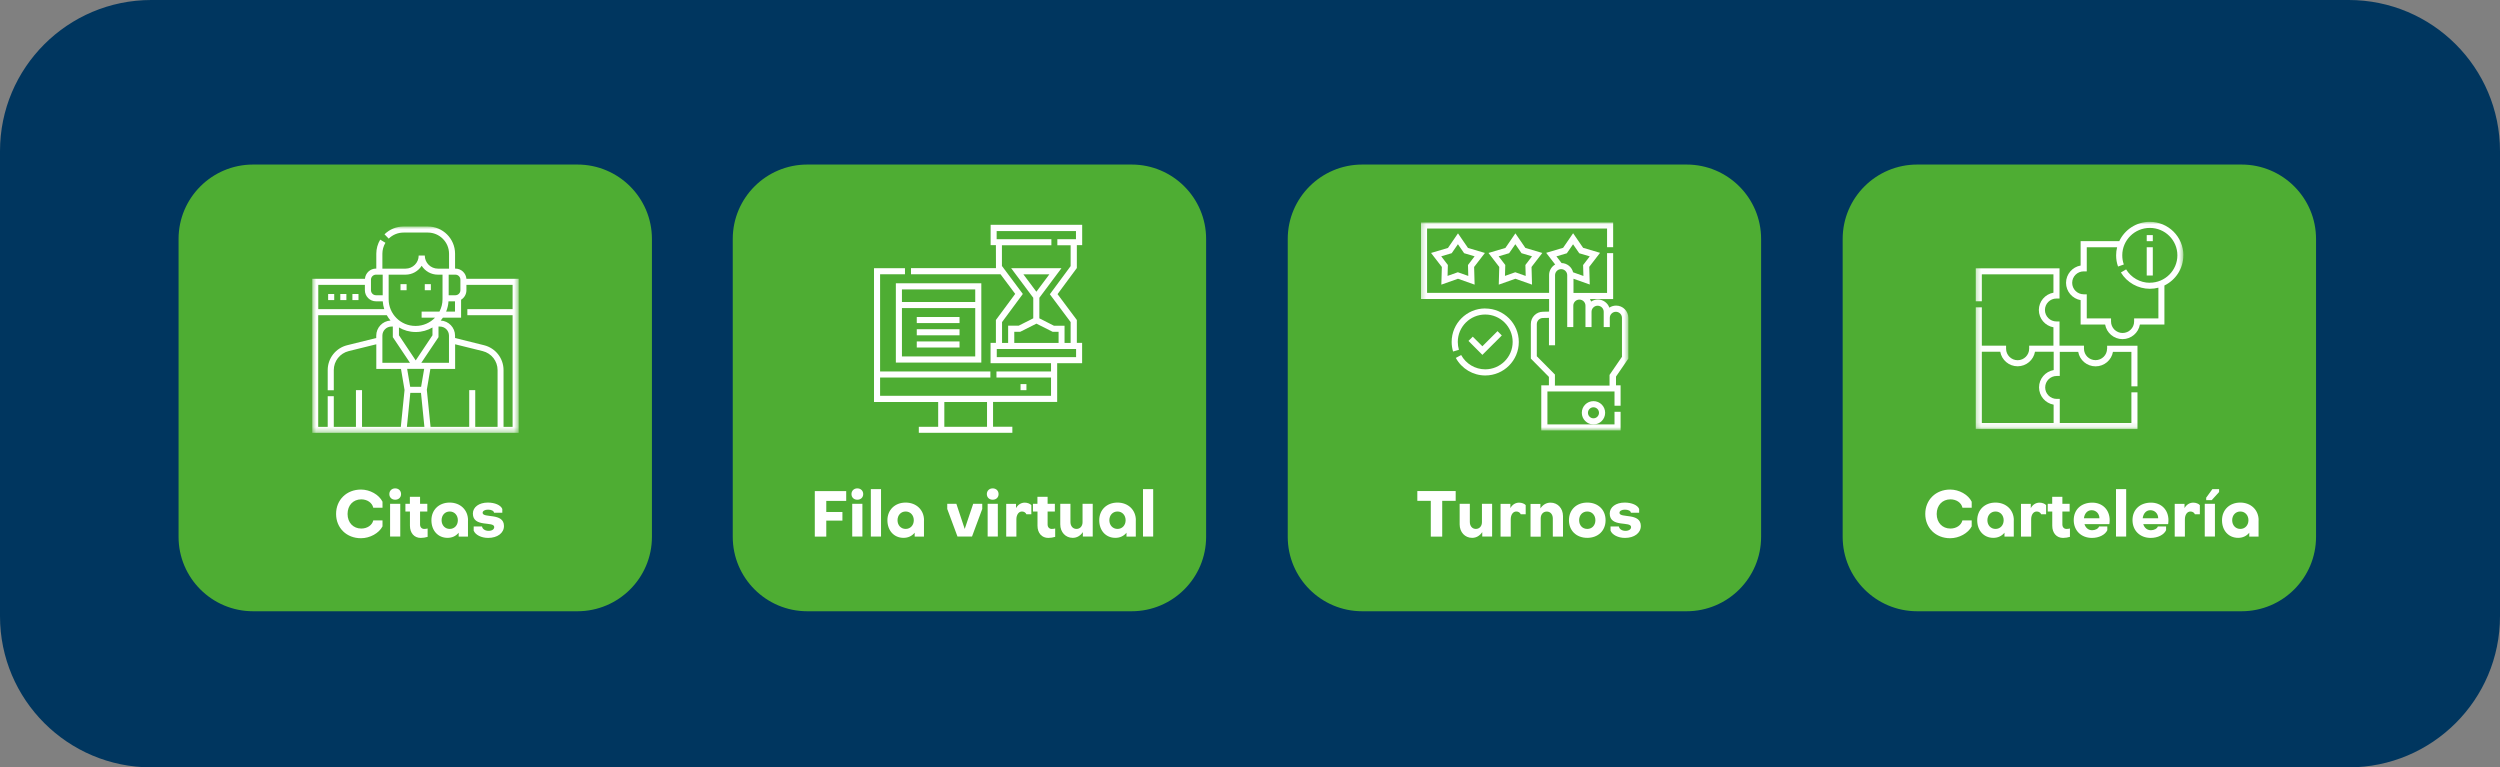 <svg width="518" height="159" viewBox="0 0 518 159" fill="none" xmlns="http://www.w3.org/2000/svg">
<rect x="0" y="0" width="518" height="159" fill="#808080" stroke="none"/>
<g clip-path="url(#clip0_75_100)">
<path d="M486.647 0H31.353C14.037 0 0 14.022 0 31.32V127.68C0 144.978 14.037 159 31.353 159H486.647C503.963 159 518 144.978 518 127.68V31.32C518 14.022 503.963 0 486.647 0Z" fill="#00365F"/>
<path d="M119.636 34.094H52.443C43.913 34.094 36.998 41.001 36.998 49.522V111.224C36.998 119.745 43.913 126.652 52.443 126.652H119.636C128.166 126.652 135.081 119.745 135.081 111.224V49.522C135.081 41.001 128.166 34.094 119.636 34.094Z" fill="#4EAD33"/>
<path d="M234.463 34.094H167.27C158.74 34.094 151.825 41.001 151.825 49.522V111.224C151.825 119.745 158.74 126.652 167.27 126.652H234.463C242.993 126.652 249.908 119.745 249.908 111.224V49.522C249.908 41.001 242.993 34.094 234.463 34.094Z" fill="#4EAD33"/>
<path d="M349.457 34.094H282.264C273.734 34.094 266.819 41.001 266.819 49.522V111.224C266.819 119.745 273.734 126.652 282.264 126.652H349.457C357.987 126.652 364.902 119.745 364.902 111.224V49.522C364.902 41.001 357.987 34.094 349.457 34.094Z" fill="#4EAD33"/>
<path d="M464.438 34.094H397.245C388.715 34.094 381.8 41.001 381.8 49.522V111.224C381.8 119.745 388.715 126.652 397.245 126.652H464.438C472.968 126.652 479.883 119.745 479.883 111.224V49.522C479.883 41.001 472.968 34.094 464.438 34.094Z" fill="#4EAD33"/>
<path d="M79.256 107.807V109.066C78.523 110.479 76.658 111.52 74.794 111.52C71.81 111.52 69.637 109.4 69.637 106.484C69.637 103.568 71.81 101.436 74.794 101.436C76.658 101.436 78.523 102.489 79.256 103.953V105.2H77.34C77.108 104.159 76.092 103.478 74.871 103.465C73.173 103.465 72.016 104.699 72.016 106.497C72.016 108.296 73.199 109.516 74.858 109.516C76.092 109.516 77.108 108.822 77.34 107.833H79.256V107.807Z" fill="white"/>
<path d="M81.879 101.191C82.6 101.191 83.101 101.68 83.101 102.373C83.101 103.067 82.6 103.542 81.879 103.542C81.159 103.542 80.671 103.054 80.671 102.373C80.671 101.692 81.172 101.191 81.879 101.191ZM80.825 104.39H82.934V111.173H80.825V104.39Z" fill="white"/>
<path d="M83.989 104.391H84.927V102.939H87.036V104.391H88.541V105.984H87.036V108.669C87.036 109.221 87.371 109.594 87.885 109.594C88.091 109.594 88.374 109.568 88.605 109.504V111.238C88.194 111.367 87.641 111.457 87.178 111.457C85.84 111.457 84.94 110.455 84.94 108.926V105.984H84.001V104.391H83.989Z" fill="white"/>
<path d="M96.964 107.794V111.185H95.035V110.376C94.482 111.07 93.672 111.442 92.733 111.442C90.766 111.442 89.39 109.952 89.39 107.794C89.39 105.636 90.959 104.133 93.171 104.133C95.382 104.133 96.977 105.662 96.977 107.794H96.964ZM91.499 107.794C91.499 108.835 92.206 109.593 93.183 109.593C94.161 109.593 94.868 108.835 94.868 107.794C94.868 106.753 94.161 105.983 93.183 105.983C92.206 105.983 91.499 106.741 91.499 107.794Z" fill="white"/>
<path d="M98.147 109.939V109.079H99.871C99.961 109.618 100.514 109.991 101.234 109.991C101.954 109.991 102.404 109.67 102.404 109.207C102.404 107.923 97.98 109.374 97.98 106.407C97.98 105.071 99.253 104.133 101.079 104.133C102.546 104.133 103.767 104.672 104.076 105.456V106.24H102.365C102.327 105.854 101.812 105.597 101.118 105.597C100.475 105.597 99.999 105.867 99.999 106.252C99.999 107.434 104.423 106.15 104.423 108.989C104.423 110.44 103.073 111.455 101.144 111.455C99.742 111.455 98.507 110.839 98.147 109.952V109.939Z" fill="white"/>
<path d="M168.826 111.185V101.756H175.333V103.786H171.205V106.085H174.549V107.871H171.205V111.185H168.839H168.826Z" fill="white"/>
<path d="M177.635 101.191C178.355 101.191 178.857 101.68 178.857 102.373C178.857 103.067 178.355 103.542 177.635 103.542C176.915 103.542 176.426 103.054 176.426 102.373C176.426 101.692 176.928 101.191 177.635 101.191ZM176.581 104.39H178.69V111.173H176.581V104.39Z" fill="white"/>
<path d="M180.438 101.346H182.548V111.173H180.438V101.346Z" fill="white"/>
<path d="M191.447 107.794V111.185H189.518V110.376C188.965 111.07 188.154 111.442 187.216 111.442C185.248 111.442 183.872 109.952 183.872 107.794C183.872 105.636 185.441 104.133 187.653 104.133C189.865 104.133 191.459 105.662 191.459 107.794H191.447ZM185.968 107.794C185.968 108.835 186.676 109.593 187.653 109.593C188.63 109.593 189.338 108.835 189.338 107.794C189.338 106.753 188.63 105.983 187.653 105.983C186.676 105.983 185.968 106.741 185.968 107.794Z" fill="white"/>
<path d="M199.896 109.581L201.645 104.391H203.522V105.457L201.4 111.174H198.391L196.269 105.457V104.391H198.159L199.883 109.581H199.896Z" fill="white"/>
<path d="M205.683 101.191C206.403 101.191 206.904 101.68 206.904 102.373C206.904 103.067 206.403 103.542 205.683 103.542C204.963 103.542 204.474 103.054 204.474 102.373C204.474 101.692 204.975 101.191 205.683 101.191ZM204.641 104.39H206.75V111.173H204.641V104.39Z" fill="white"/>
<path d="M213.694 104.66V106.562H212.666C212.55 106.215 212.164 105.984 211.753 105.984C211.084 105.984 210.595 106.639 210.595 107.602V111.186H208.486V104.403H210.518V105.277C210.904 104.583 211.56 104.146 212.331 104.146C212.871 104.146 213.424 104.365 213.694 104.66Z" fill="white"/>
<path d="M214.016 104.391H214.955V102.939H217.064V104.391H218.568V105.984H217.064V108.669C217.064 109.221 217.398 109.594 217.912 109.594C218.131 109.594 218.401 109.568 218.633 109.504V111.238C218.221 111.367 217.668 111.457 217.205 111.457C215.868 111.457 214.968 110.455 214.968 108.926V105.984H214.029V104.391H214.016Z" fill="white"/>
<path d="M219.687 108.656V104.391H221.796V108.155C221.796 109.002 222.298 109.593 223.044 109.593C223.79 109.593 224.304 109.015 224.304 108.193V104.391H226.413V111.174H224.368V110.249C223.88 110.981 223.159 111.443 222.272 111.443C220.78 111.443 219.687 110.261 219.687 108.656Z" fill="white"/>
<path d="M235.338 107.794V111.185H233.409V110.376C232.856 111.07 232.046 111.442 231.107 111.442C229.139 111.442 227.763 109.952 227.763 107.794C227.763 105.636 229.332 104.133 231.544 104.133C233.756 104.133 235.351 105.662 235.351 107.794H235.338ZM229.859 107.794C229.859 108.835 230.567 109.593 231.544 109.593C232.521 109.593 233.229 108.835 233.229 107.794C233.229 106.753 232.521 105.983 231.544 105.983C230.567 105.983 229.859 106.741 229.859 107.794Z" fill="white"/>
<path d="M236.83 101.346H238.939V111.173H236.83V101.346Z" fill="white"/>
<path d="M301.618 101.744V103.774H298.827V111.186H296.461V103.774H293.67V101.744H301.631H301.618Z" fill="white"/>
<path d="M302.441 108.656V104.391H304.55V108.155C304.55 109.002 305.051 109.593 305.797 109.593C306.543 109.593 307.058 109.015 307.058 108.193V104.391H309.167V111.174H307.122V110.249C306.633 110.981 305.913 111.443 305.026 111.443C303.534 111.443 302.441 110.261 302.441 108.656Z" fill="white"/>
<path d="M316.124 104.66V106.562H315.095C314.98 106.215 314.594 105.984 314.182 105.984C313.501 105.984 313.025 106.639 313.025 107.602V111.186H310.916V104.403H312.948V105.277C313.333 104.583 313.989 104.146 314.761 104.146C315.301 104.146 315.867 104.365 316.124 104.66Z" fill="white"/>
<path d="M323.853 106.921V111.186H321.744V107.435C321.744 106.587 321.242 105.996 320.496 105.996C319.75 105.996 319.236 106.574 319.236 107.397V111.199H317.127V104.416H319.172V105.341C319.66 104.609 320.381 104.146 321.268 104.146C322.76 104.146 323.853 105.328 323.853 106.934V106.921Z" fill="white"/>
<path d="M328.881 111.442C326.631 111.442 325.087 109.952 325.087 107.794C325.087 105.636 326.631 104.133 328.881 104.133C331.132 104.133 332.675 105.623 332.675 107.794C332.675 109.965 331.119 111.442 328.881 111.442ZM328.881 105.983C327.891 105.983 327.196 106.728 327.196 107.794C327.196 108.86 327.891 109.593 328.881 109.593C329.871 109.593 330.566 108.847 330.566 107.794C330.566 106.741 329.858 105.983 328.881 105.983Z" fill="white"/>
<path d="M333.704 109.939V109.079H335.427C335.517 109.618 336.07 109.991 336.79 109.991C337.51 109.991 337.96 109.67 337.96 109.207C337.96 107.923 333.536 109.374 333.536 106.407C333.536 105.071 334.81 104.133 336.636 104.133C338.102 104.133 339.323 104.672 339.632 105.456V106.24H337.922C337.883 105.854 337.369 105.597 336.674 105.597C336.031 105.597 335.555 105.867 335.555 106.252C335.555 107.434 339.979 106.15 339.979 108.989C339.979 110.44 338.629 111.455 336.7 111.455C335.298 111.455 334.064 110.839 333.704 109.952V109.939Z" fill="white"/>
<path d="M408.536 107.807V109.066C407.803 110.479 405.938 111.52 404.073 111.52C401.09 111.52 398.917 109.4 398.917 106.484C398.917 103.568 401.09 101.436 404.073 101.436C405.938 101.436 407.816 102.489 408.536 103.953V105.2H406.62C406.401 104.159 405.372 103.478 404.15 103.465C402.453 103.465 401.283 104.699 401.283 106.497C401.283 108.296 402.466 109.516 404.125 109.516C405.359 109.516 406.375 108.822 406.607 107.833H408.523L408.536 107.807Z" fill="white"/>
<path d="M417.255 107.794V111.185H415.326V110.376C414.773 111.07 413.963 111.442 413.024 111.442C411.056 111.442 409.68 109.952 409.68 107.794C409.68 105.636 411.249 104.133 413.461 104.133C415.673 104.133 417.268 105.662 417.268 107.794H417.255ZM411.789 107.794C411.789 108.835 412.496 109.593 413.474 109.593C414.451 109.593 415.159 108.835 415.159 107.794C415.159 106.753 414.451 105.983 413.474 105.983C412.496 105.983 411.789 106.741 411.789 107.794Z" fill="white"/>
<path d="M423.955 104.66V106.562H422.926C422.81 106.215 422.425 105.984 422.013 105.984C421.331 105.984 420.856 106.639 420.856 107.602V111.186H418.747V104.403H420.778V105.277C421.164 104.583 421.82 104.146 422.592 104.146C423.132 104.146 423.698 104.365 423.955 104.66Z" fill="white"/>
<path d="M424.276 104.391H425.215V102.939H427.324V104.391H428.829V105.984H427.324V108.669C427.324 109.221 427.659 109.594 428.173 109.594C428.392 109.594 428.662 109.568 428.893 109.504V111.238C428.482 111.367 427.929 111.457 427.466 111.457C426.128 111.457 425.228 110.455 425.228 108.926V105.984H424.289V104.391H424.276Z" fill="white"/>
<path d="M437.123 107.769C437.123 108.026 437.098 108.411 437.059 108.604H431.902C432.147 109.375 432.712 109.863 433.497 109.863C434.153 109.863 434.757 109.542 434.937 109.08H436.635V109.85C436.198 110.827 434.886 111.456 433.458 111.456C431.221 111.456 429.677 109.94 429.677 107.756C429.677 105.572 431.246 104.146 433.51 104.146C435.645 104.146 437.123 105.637 437.123 107.782V107.769ZM431.799 107.384H435.002C435.002 106.446 434.32 105.714 433.381 105.714C432.494 105.714 431.915 106.395 431.787 107.384H431.799Z" fill="white"/>
<path d="M438.435 101.346H440.544V111.173H438.435V101.346Z" fill="white"/>
<path d="M449.302 107.769C449.302 108.026 449.276 108.411 449.238 108.604H444.081C444.325 109.375 444.891 109.863 445.675 109.863C446.331 109.863 446.936 109.542 447.116 109.08H448.813V109.85C448.376 110.827 447.064 111.456 445.637 111.456C443.399 111.456 441.856 109.94 441.856 107.756C441.856 105.572 443.425 104.146 445.688 104.146C447.823 104.146 449.302 105.637 449.302 107.782V107.769ZM443.978 107.384H447.18C447.18 106.446 446.498 105.714 445.56 105.714C444.672 105.714 444.094 106.395 443.965 107.384H443.978Z" fill="white"/>
<path d="M455.809 104.66V106.562H454.78C454.665 106.215 454.279 105.984 453.867 105.984C453.186 105.984 452.71 106.639 452.71 107.602V111.186H450.601V104.403H452.633V105.277C453.018 104.583 453.674 104.146 454.446 104.146C454.986 104.146 455.552 104.365 455.809 104.66Z" fill="white"/>
<path d="M456.825 104.39H458.934V111.173H456.825V104.39ZM457.121 103.119L458.407 101.346H459.796V101.949L458.265 103.632H457.121V103.119Z" fill="white"/>
<path d="M467.975 107.794V111.185H466.046V110.376C465.493 111.07 464.682 111.442 463.744 111.442C461.776 111.442 460.4 109.952 460.4 107.794C460.4 105.636 461.969 104.133 464.181 104.133C466.393 104.133 467.988 105.662 467.988 107.794H467.975ZM462.509 107.794C462.509 108.835 463.216 109.593 464.194 109.593C465.171 109.593 465.878 108.835 465.878 107.794C465.878 106.753 465.171 105.983 464.194 105.983C463.216 105.983 462.509 106.741 462.509 107.794Z" fill="white"/>
<path d="M316.124 57.166L316.06 54.905L317.436 53.107L315.262 52.464L313.976 50.602L312.69 52.464L310.517 53.107L311.893 54.905L311.829 57.166L313.963 56.408L316.098 57.166H316.124ZM313.989 57.757L310.543 58.977L310.646 55.316L308.408 52.413L311.919 51.372L313.989 48.353L316.06 51.372L319.57 52.413L317.333 55.316L317.436 58.977L313.989 57.757Z" fill="white"/>
<path d="M304.229 57.166L304.164 54.905L305.54 53.107L303.367 52.464L302.081 50.602L300.795 52.464L298.622 53.107L299.998 54.905L299.933 57.166L302.068 56.408L304.203 57.166H304.229ZM302.094 57.757L298.647 58.977L298.75 55.316L296.513 52.413L300.023 51.372L302.094 48.353L304.164 51.372L307.675 52.413L305.438 55.316L305.54 58.977L302.094 57.757Z" fill="white"/>
<mask id="mask0_75_100" style="mask-type:luminance" maskUnits="userSpaceOnUse" x="294" y="46" width="44" height="44">
<path d="M337.472 46.041H294.249V89.218H337.472V46.041Z" fill="white"/>
</mask>
<g mask="url(#mask0_75_100)">
<path d="M322.181 79.865V77.604L318.426 73.814V67.147C318.426 66.453 319.005 65.888 319.699 65.888L320.946 65.862V71.54H322.207V57.024C322.207 56.33 322.773 55.765 323.467 55.765C324.161 55.765 324.727 56.33 324.727 57.024V67.764H325.988V63.332C325.988 62.638 326.553 62.073 327.248 62.073C327.942 62.073 328.508 62.638 328.508 63.332V67.764H329.768V64.603C329.768 63.91 330.334 63.344 331.029 63.344C331.723 63.344 332.289 63.91 332.289 64.603V67.764H333.549V65.862C333.549 65.169 334.115 64.603 334.81 64.603C335.504 64.603 336.07 65.169 336.07 65.862V73.93L333.498 77.681V79.891H322.117L322.181 79.865ZM324.65 52.477L325.936 50.614L327.222 52.477L329.396 53.119L328.019 54.917L328.084 57.178L325.949 56.42C325.679 55.341 324.714 54.532 323.557 54.506L322.49 53.119L324.663 52.477H324.65ZM337.394 74.302V65.85C337.394 64.462 336.263 63.319 334.861 63.319C334.347 63.319 333.858 63.473 333.459 63.743C333.112 62.766 332.173 62.06 331.08 62.06C330.566 62.06 330.077 62.214 329.678 62.484C329.614 62.304 329.537 62.137 329.434 61.97H334.244V52.451H332.983V60.698H326.026V57.756L329.396 58.951L329.293 55.29L331.53 52.386L328.019 51.346L325.949 48.327L323.879 51.346L320.368 52.386L322.232 54.802C321.487 55.238 320.972 56.048 320.972 56.986V60.685H295.689V47.351H332.983V51.218H334.244V46.092H294.429V61.957H320.972V64.565L319.712 64.591C318.323 64.591 317.191 65.721 317.191 67.121V74.302L320.934 78.092V79.839H319.352V89.192H335.787V85.325H334.527V87.933H320.625V81.111H334.527V84.066H335.787V79.839H334.835V78.028L337.407 74.277L337.394 74.302Z" fill="white"/>
<path d="M331.312 85.53C331.312 86.16 330.797 86.674 330.167 86.674C329.537 86.674 329.023 86.16 329.023 85.53C329.023 84.901 329.537 84.387 330.167 84.387C330.797 84.387 331.312 84.901 331.312 85.53ZM327.75 85.53C327.75 86.853 328.83 87.945 330.167 87.945C331.505 87.945 332.585 86.866 332.585 85.53C332.585 84.194 331.505 83.115 330.167 83.115C328.83 83.115 327.75 84.194 327.75 85.53Z" fill="white"/>
<path d="M307.726 63.91C303.894 63.91 300.782 67.019 300.782 70.847C300.782 71.528 300.885 72.196 301.078 72.838L302.287 72.479C302.132 71.952 302.055 71.4 302.055 70.847C302.055 67.713 304.601 65.169 307.739 65.169C310.877 65.169 313.423 67.713 313.423 70.847C313.423 73.982 310.877 76.525 307.739 76.525C305.656 76.525 303.74 75.382 302.75 73.558L301.644 74.162C302.865 76.397 305.206 77.797 307.752 77.797C311.584 77.797 314.696 74.688 314.696 70.86C314.696 67.032 311.584 63.923 307.752 63.923" fill="white"/>
<path d="M310.286 68.611L307.148 71.746L305.154 69.755L304.267 70.641L307.148 73.531L311.173 69.511L310.286 68.611Z" fill="white"/>
</g>
<mask id="mask1_75_100" style="mask-type:luminance" maskUnits="userSpaceOnUse" x="64" y="46" width="44" height="44">
<path d="M107.497 46.838H64.596V89.694H107.497V46.838Z" fill="white"/>
</mask>
<g mask="url(#mask1_75_100)">
<path d="M104.333 88.447V76.68C104.333 74.239 102.674 72.12 100.295 71.529L94.289 70.038V69.55C94.289 67.88 92.978 66.506 91.319 66.416C91.473 66.223 91.627 66.03 91.769 65.825H95.537V62.099C96.205 61.701 96.643 60.969 96.643 60.134V59.029H106.21V64.052H96.836V65.311H106.21V88.447H104.333ZM98.469 88.447V80.829H97.221V88.447H89.21L88.438 80.752L89.171 76.449H94.302V71.336L100.012 72.749C101.825 73.199 103.098 74.817 103.098 76.68V88.447H98.495H98.469ZM84.31 88.447L85.017 81.407H87.229L87.936 88.447H84.31ZM75.012 88.447V80.829H73.752V88.447H69.161V82.088H67.901V88.447H65.933V65.311H80.143C80.362 65.709 80.619 66.069 80.915 66.416C79.269 66.506 77.957 67.88 77.957 69.55V70.038L71.939 71.529C69.56 72.12 67.901 74.239 67.901 76.68V80.868H69.161V76.68C69.161 74.817 70.434 73.199 72.247 72.749L77.97 71.336V76.449H83.088L83.821 80.804L83.05 88.447H75.012ZM75.604 59.029V60.134C75.604 61.406 76.632 62.433 77.906 62.433H79.307C79.346 62.999 79.449 63.538 79.616 64.052H65.946V59.029H75.604ZM76.864 57.95C76.864 57.372 77.34 56.909 77.906 56.909H79.295V61.174H77.906C77.327 61.174 76.864 60.699 76.864 60.134V57.95ZM87.293 75.177L90.856 69.859V67.662H91.151C92.193 67.662 93.029 68.51 93.029 69.537V75.177H87.293ZM81.391 67.662V69.859L84.953 75.177H79.23V69.537C79.23 68.497 80.079 67.662 81.108 67.662H81.391ZM82.651 67.842C83.667 68.445 84.85 68.792 86.11 68.792H86.175C87.422 68.792 88.605 68.445 89.608 67.855V69.473L86.136 74.676L82.664 69.473V67.842H82.651ZM87.255 80.148H84.992L84.361 76.436H87.885L87.255 80.148ZM80.555 56.909H84.027C85.429 56.909 86.663 56.177 87.371 55.072C88.078 56.177 89.312 56.909 90.714 56.909H91.692V61.997C91.692 62.922 91.46 63.795 91.049 64.566H87.358V65.825H90.135C89.12 66.878 87.705 67.533 86.136 67.533H86.072C83.011 67.533 80.529 65.054 80.529 61.997V56.909H80.555ZM92.965 56.909H94.354C94.932 56.909 95.395 57.385 95.395 57.95V60.134C95.395 60.712 94.919 61.174 94.354 61.174H92.965V56.909ZM92.939 62.433H94.276V64.566H92.438C92.707 63.898 92.888 63.178 92.926 62.433M96.643 57.77C96.553 56.588 95.562 55.65 94.354 55.65H94.289V52.567C94.289 49.459 91.756 46.928 88.644 46.928H83.628C82.137 46.928 80.735 47.506 79.668 48.546L80.542 49.446C81.365 48.636 82.458 48.187 83.628 48.187H88.644C91.061 48.187 93.042 50.152 93.042 52.58V55.663H90.74C89.235 55.663 88.014 54.443 88.014 52.94H86.753C86.753 54.443 85.532 55.663 84.027 55.663H79.23V52.58C79.23 51.784 79.449 50.987 79.86 50.306L78.78 49.651C78.253 50.525 77.97 51.54 77.97 52.567V55.65H77.906C76.697 55.65 75.707 56.588 75.617 57.77H64.698V89.693H107.471V57.77H96.643Z" fill="white"/>
<path d="M69.251 60.918H67.991V62.177H69.251V60.918Z" fill="white"/>
<path d="M71.772 60.918H70.511V62.177H71.772V60.918Z" fill="white"/>
<path d="M74.279 60.918H73.019V62.177H74.279V60.918Z" fill="white"/>
<path d="M84.246 58.875H82.985V60.134H84.246V58.875Z" fill="white"/>
<path d="M89.274 58.875H88.014V60.134H89.274V58.875Z" fill="white"/>
</g>
<mask id="mask2_75_100" style="mask-type:luminance" maskUnits="userSpaceOnUse" x="409" y="45" width="44" height="44">
<path d="M452.466 45.887H409.243V88.897H452.466V45.887Z" fill="white"/>
</mask>
<g mask="url(#mask2_75_100)">
<path d="M425.511 76.679C423.801 76.974 422.489 78.477 422.489 80.263C422.489 82.048 423.801 83.551 425.511 83.847V87.65H410.632V72.876H414.452C414.747 74.585 416.252 75.895 418.052 75.895C419.853 75.895 421.357 74.585 421.653 72.876H425.473H425.524V76.679H425.511ZM436.584 72.247C436.584 73.557 435.516 74.623 434.192 74.623C432.867 74.623 431.8 73.557 431.8 72.247V71.617H426.733V66.607H426.103C424.778 66.607 423.711 65.541 423.711 64.23C423.711 62.92 424.778 61.854 426.103 61.854H426.733V55.598H409.372V62.419H410.632V56.844H425.473V60.646C423.762 60.942 422.45 62.445 422.45 64.23C422.45 66.016 423.762 67.519 425.473 67.815V71.617H420.444V72.247C420.444 73.57 419.364 74.636 418.052 74.636C416.741 74.636 415.66 73.57 415.66 72.26V71.617H410.632V63.678H409.372V88.908H442.885V81.29H441.625V87.65H426.784V82.652H426.154C424.83 82.652 423.762 81.586 423.762 80.276C423.762 78.965 424.83 77.899 426.154 77.899H426.784V72.902H430.604C430.899 74.61 432.404 75.908 434.204 75.908C436.005 75.908 437.509 74.61 437.805 72.902H441.625V80.044H442.885V71.643H436.596V72.272L436.584 72.247Z" fill="white"/>
<path d="M445.431 58.591C443.438 58.591 441.56 57.525 440.531 55.816L439.451 56.458C440.699 58.539 443.001 59.837 445.444 59.837C446.061 59.837 446.653 59.76 447.219 59.606V65.978H442.19V66.62C442.19 67.93 441.11 68.996 439.798 68.996C438.487 68.996 437.406 67.93 437.406 66.62V65.978H432.378V60.98H431.748C430.424 60.98 429.356 59.914 429.356 58.604C429.356 57.293 430.424 56.227 431.748 56.227H432.378V51.23H438.667C438.525 51.77 438.461 52.335 438.461 52.913C438.461 53.709 438.59 54.493 438.86 55.225L440.056 54.801C439.837 54.197 439.734 53.555 439.734 52.9C439.734 49.765 442.293 47.222 445.444 47.222C448.595 47.222 451.154 49.765 451.154 52.9C451.154 56.035 448.595 58.578 445.444 58.578M452.401 52.9C452.401 49.072 449.276 45.963 445.431 45.963C442.64 45.963 440.236 47.594 439.117 49.958H431.105V55.02C429.395 55.315 428.083 56.818 428.083 58.604C428.083 60.389 429.395 61.892 431.105 62.188V67.249H436.185C436.481 68.958 437.985 70.268 439.786 70.268C441.586 70.268 443.091 68.958 443.386 67.249H448.466V59.156C450.794 58.026 452.388 55.649 452.388 52.913" fill="white"/>
<path d="M446.061 51.23H444.801V57.088H446.061V51.23Z" fill="white"/>
<path d="M446.061 48.713H444.801V49.972H446.061V48.713Z" fill="white"/>
</g>
<path d="M212.678 79.584H211.457V80.843H212.678V79.584Z" fill="white"/>
<path d="M186.881 62.575H202.069V59.967H186.881V62.575ZM186.881 73.854H202.069V63.834H186.881V73.854ZM185.621 58.695H203.329V75.126H185.621V58.695Z" fill="white"/>
<path d="M198.815 65.684H189.955V66.942H198.815V65.684Z" fill="white"/>
<path d="M198.815 68.215H189.955V69.474H198.815V68.215Z" fill="white"/>
<path d="M198.815 70.746H189.955V72.005H198.815V70.746Z" fill="white"/>
<path d="M214.736 60.443L217.424 56.846H212.048L214.736 60.443ZM210.171 71.054H219.34V68.755H218.118L214.749 67.059L211.379 68.755H210.158V71.054H210.171ZM207.624 55.138L211.932 60.906L207.624 66.738V71.054H208.885V67.483H211.071L214.093 65.954V61.702L209.515 55.575H219.931L215.353 61.702V65.954L218.388 67.496H220.574V71.054H221.835V66.738L217.527 60.97L221.835 55.138V50.821H219.083V49.562H222.941V47.88H206.506V49.562H217.848V50.821H207.599V55.138H207.624ZM206.531 73.996H222.966V72.313H206.531V73.996ZM195.665 88.436H204.512V83.297H195.665V88.436ZM190.379 89.695V88.436H194.391V83.297H181.094V55.575H187.511V56.834H182.355V76.964H205.207V78.223H182.355V82.012H217.771V78.223H206.467V76.964H217.771V75.255H205.245V71.042H206.351V66.301L210.351 60.893L207.303 56.821H188.759V55.562H206.364V55.536L206.351 50.796H205.258V46.582H224.227V50.796H223.121V55.536L219.121 60.944L223.121 66.301V71.042H224.214V75.255H219.044V83.284H205.76V88.423H209.759V89.682H190.366L190.379 89.695Z" fill="white"/>
</g>
<defs>
<clipPath id="clip0_75_100">
<rect width="518" height="159" fill="white"/>
</clipPath>
</defs>
</svg>
